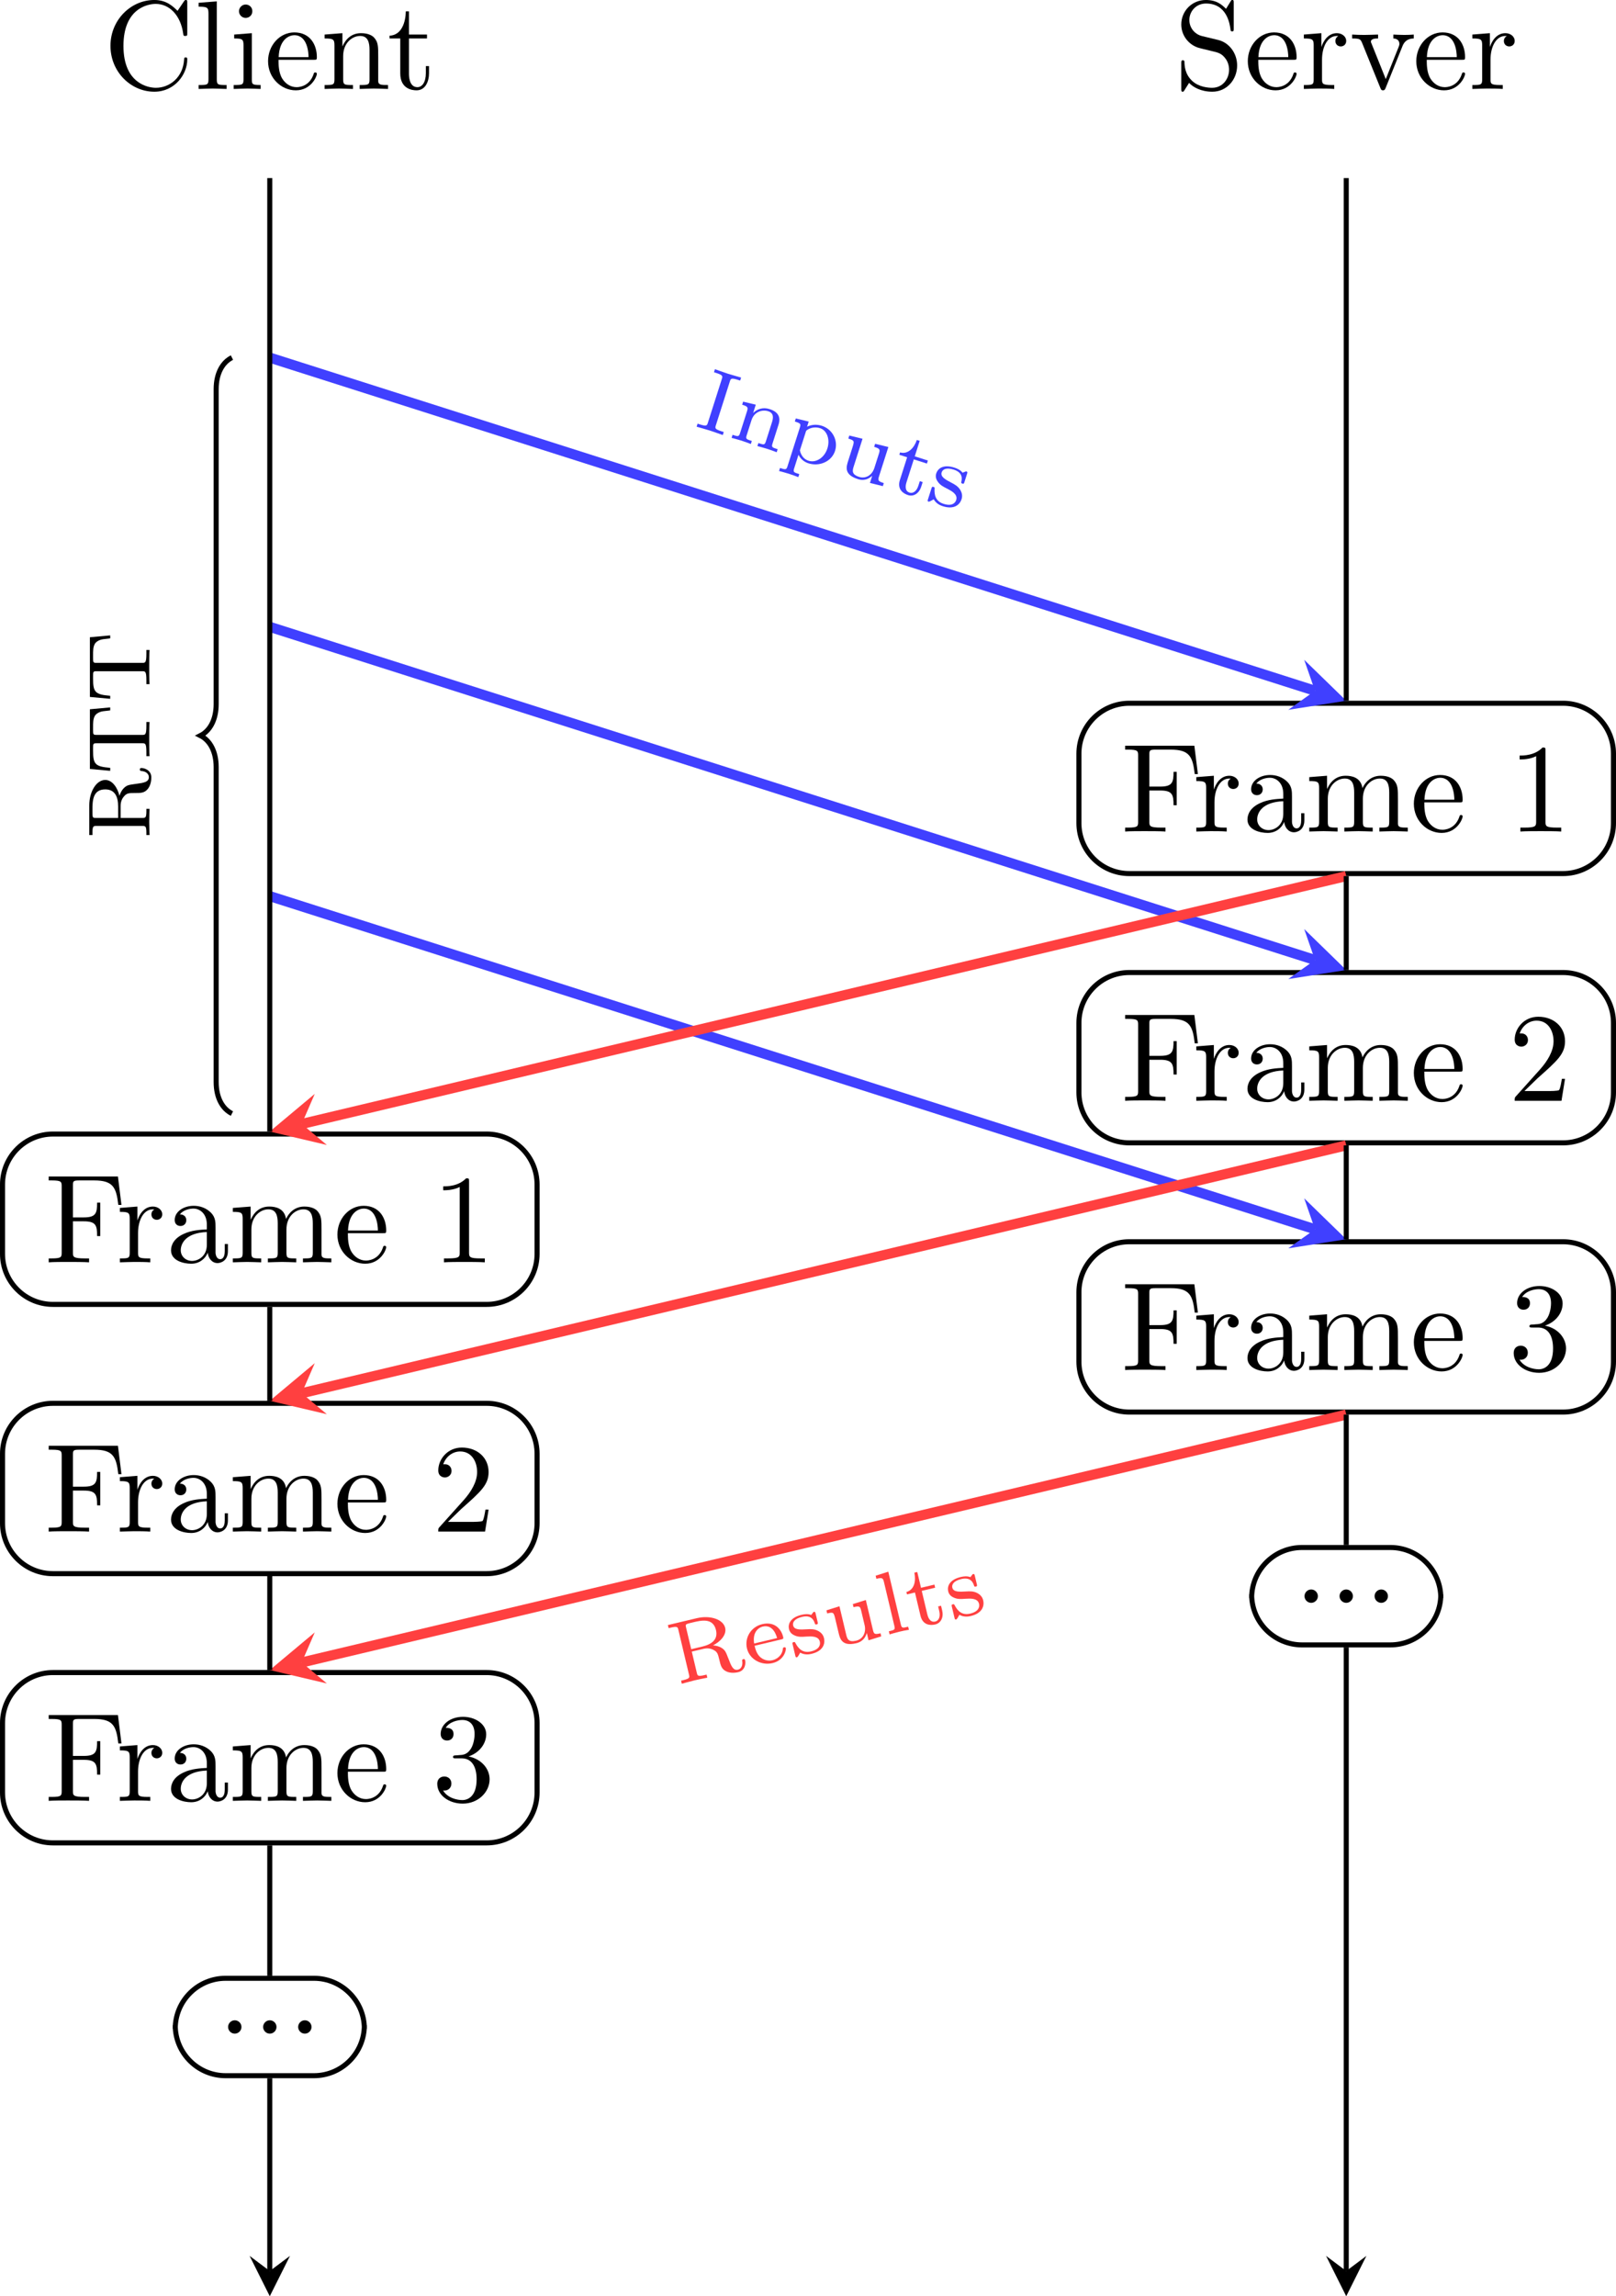 <?xml version='1.0' encoding='UTF-8'?>
<!-- This file was generated by dvisvgm 2.11.1 -->
<svg version='1.1' xmlns='http://www.w3.org/2000/svg' xmlns:xlink='http://www.w3.org/1999/xlink' width='178.736pt' height='253.833pt' viewBox='-0 93.767 178.736 253.833'>
<defs>
<path id='g0-46' d='M1.913-.528C1.913-.817 1.674-1.056 1.385-1.056S.857-.817 .857-.528S1.096 0 1.385 0S1.913-.239 1.913-.528Z'/>
<path id='g0-49' d='M2.929-6.376C2.929-6.615 2.929-6.635 2.7-6.635C2.082-5.998 1.205-5.998 .887-5.998V-5.689C1.086-5.689 1.674-5.689 2.192-5.948V-.787C2.192-.428 2.162-.309 1.265-.309H.946V0C1.295-.03 2.162-.03 2.56-.03S3.826-.03 4.174 0V-.309H3.856C2.959-.309 2.929-.418 2.929-.787V-6.376Z'/>
<path id='g0-50' d='M1.265-.767L2.321-1.793C3.875-3.168 4.473-3.706 4.473-4.702C4.473-5.838 3.577-6.635 2.361-6.635C1.235-6.635 .498-5.719 .498-4.832C.498-4.274 .996-4.274 1.026-4.274C1.196-4.274 1.544-4.394 1.544-4.802C1.544-5.061 1.365-5.32 1.016-5.32C.936-5.32 .917-5.32 .887-5.31C1.116-5.958 1.654-6.326 2.232-6.326C3.138-6.326 3.567-5.519 3.567-4.702C3.567-3.905 3.068-3.118 2.521-2.501L.608-.369C.498-.259 .498-.239 .498 0H4.194L4.473-1.733H4.224C4.174-1.435 4.105-.996 4.005-.847C3.935-.767 3.278-.767 3.059-.767H1.265Z'/>
<path id='g0-51' d='M2.889-3.507C3.706-3.776 4.284-4.473 4.284-5.26C4.284-6.077 3.407-6.635 2.451-6.635C1.445-6.635 .687-6.037 .687-5.28C.687-4.951 .907-4.762 1.196-4.762C1.504-4.762 1.704-4.981 1.704-5.27C1.704-5.768 1.235-5.768 1.086-5.768C1.395-6.257 2.052-6.386 2.411-6.386C2.819-6.386 3.367-6.167 3.367-5.27C3.367-5.151 3.347-4.573 3.088-4.134C2.79-3.656 2.451-3.626 2.202-3.616C2.122-3.606 1.883-3.587 1.813-3.587C1.733-3.577 1.664-3.567 1.664-3.467C1.664-3.357 1.733-3.357 1.903-3.357H2.341C3.158-3.357 3.527-2.68 3.527-1.704C3.527-.349 2.839-.06 2.401-.06C1.973-.06 1.225-.229 .877-.817C1.225-.767 1.534-.986 1.534-1.365C1.534-1.724 1.265-1.923 .976-1.923C.737-1.923 .418-1.783 .418-1.345C.418-.438 1.345 .219 2.431 .219C3.646 .219 4.553-.687 4.553-1.704C4.553-2.521 3.925-3.298 2.889-3.507Z'/>
<path id='g0-67' d='M.558-3.407C.558-1.345 2.172 .219 4.025 .219C5.649 .219 6.625-1.166 6.625-2.321C6.625-2.421 6.625-2.491 6.496-2.491C6.386-2.491 6.386-2.431 6.376-2.331C6.296-.907 5.23-.09 4.144-.09C3.537-.09 1.584-.428 1.584-3.397C1.584-6.376 3.527-6.715 4.134-6.715C5.22-6.715 6.107-5.808 6.306-4.354C6.326-4.214 6.326-4.184 6.466-4.184C6.625-4.184 6.625-4.214 6.625-4.423V-6.785C6.625-6.954 6.625-7.024 6.516-7.024C6.476-7.024 6.436-7.024 6.356-6.904L5.858-6.167C5.489-6.526 4.981-7.024 4.025-7.024C2.162-7.024 .558-5.44 .558-3.407Z'/>
<path id='g0-70' d='M5.798-6.775H.329V-6.466H.568C1.335-6.466 1.355-6.356 1.355-5.998V-.777C1.355-.418 1.335-.309 .568-.309H.329V0C.677-.03 1.455-.03 1.843-.03C2.252-.03 3.158-.03 3.517 0V-.309H3.188C2.242-.309 2.242-.438 2.242-.787V-3.238H3.098C4.055-3.238 4.154-2.919 4.154-2.072H4.403V-4.712H4.154C4.154-3.875 4.055-3.547 3.098-3.547H2.242V-6.067C2.242-6.396 2.262-6.466 2.73-6.466H3.925C5.42-6.466 5.669-5.908 5.828-4.533H6.077L5.798-6.775Z'/>
<path id='g0-83' d='M3.477-3.866L2.202-4.174C1.584-4.324 1.196-4.862 1.196-5.44C1.196-6.137 1.733-6.745 2.511-6.745C4.174-6.745 4.394-5.111 4.453-4.663C4.463-4.603 4.463-4.543 4.573-4.543C4.702-4.543 4.702-4.593 4.702-4.782V-6.785C4.702-6.954 4.702-7.024 4.593-7.024C4.523-7.024 4.513-7.014 4.443-6.894L4.095-6.326C3.796-6.615 3.387-7.024 2.501-7.024C1.395-7.024 .558-6.147 .558-5.091C.558-4.264 1.086-3.537 1.863-3.268C1.973-3.228 2.481-3.108 3.178-2.939C3.447-2.869 3.746-2.8 4.025-2.431C4.234-2.172 4.334-1.843 4.334-1.514C4.334-.807 3.836-.09 2.999-.09C2.71-.09 1.953-.139 1.425-.628C.847-1.166 .817-1.803 .807-2.162C.797-2.262 .717-2.262 .687-2.262C.558-2.262 .558-2.192 .558-2.012V-.02C.558 .149 .558 .219 .667 .219C.737 .219 .747 .199 .817 .09C.817 .08 .847 .05 1.176-.478C1.484-.139 2.122 .219 3.009 .219C4.174 .219 4.971-.757 4.971-1.853C4.971-2.849 4.314-3.666 3.477-3.866Z'/>
<path id='g0-97' d='M3.318-.757C3.357-.359 3.626 .06 4.095 .06C4.304 .06 4.912-.08 4.912-.887V-1.445H4.663V-.887C4.663-.309 4.413-.249 4.304-.249C3.975-.249 3.935-.697 3.935-.747V-2.74C3.935-3.158 3.935-3.547 3.577-3.915C3.188-4.304 2.69-4.463 2.212-4.463C1.395-4.463 .707-3.995 .707-3.337C.707-3.039 .907-2.869 1.166-2.869C1.445-2.869 1.624-3.068 1.624-3.328C1.624-3.447 1.574-3.776 1.116-3.786C1.385-4.134 1.873-4.244 2.192-4.244C2.68-4.244 3.248-3.856 3.248-2.969V-2.6C2.74-2.57 2.042-2.54 1.415-2.242C.667-1.903 .418-1.385 .418-.946C.418-.139 1.385 .11 2.012 .11C2.67 .11 3.128-.289 3.318-.757ZM3.248-2.391V-1.395C3.248-.448 2.531-.11 2.082-.11C1.594-.11 1.186-.458 1.186-.956C1.186-1.504 1.604-2.331 3.248-2.391Z'/>
<path id='g0-101' d='M1.116-2.511C1.176-3.995 2.012-4.244 2.351-4.244C3.377-4.244 3.477-2.899 3.477-2.511H1.116ZM1.106-2.301H3.885C4.105-2.301 4.134-2.301 4.134-2.511C4.134-3.497 3.597-4.463 2.351-4.463C1.196-4.463 .279-3.437 .279-2.192C.279-.857 1.325 .11 2.471 .11C3.686 .11 4.134-.996 4.134-1.186C4.134-1.285 4.055-1.305 4.005-1.305C3.915-1.305 3.895-1.245 3.875-1.166C3.527-.139 2.63-.139 2.531-.139C2.032-.139 1.634-.438 1.405-.807C1.106-1.285 1.106-1.943 1.106-2.301Z'/>
<path id='g0-105' d='M1.763-4.403L.369-4.294V-3.985C1.016-3.985 1.106-3.925 1.106-3.437V-.757C1.106-.309 .996-.309 .329-.309V0C.648-.01 1.186-.03 1.425-.03C1.773-.03 2.122-.01 2.461 0V-.309C1.803-.309 1.763-.359 1.763-.747V-4.403ZM1.803-6.137C1.803-6.456 1.554-6.665 1.275-6.665C.966-6.665 .747-6.396 .747-6.137C.747-5.868 .966-5.609 1.275-5.609C1.554-5.609 1.803-5.818 1.803-6.137Z'/>
<path id='g0-108' d='M1.763-6.914L.329-6.804V-6.496C1.026-6.496 1.106-6.426 1.106-5.938V-.757C1.106-.309 .996-.309 .329-.309V0C.658-.01 1.186-.03 1.435-.03S2.172-.01 2.54 0V-.309C1.873-.309 1.763-.309 1.763-.757V-6.914Z'/>
<path id='g0-109' d='M1.096-3.427V-.757C1.096-.309 .986-.309 .319-.309V0C.667-.01 1.176-.03 1.445-.03C1.704-.03 2.222-.01 2.56 0V-.309C1.893-.309 1.783-.309 1.783-.757V-2.59C1.783-3.626 2.491-4.184 3.128-4.184C3.756-4.184 3.866-3.646 3.866-3.078V-.757C3.866-.309 3.756-.309 3.088-.309V0C3.437-.01 3.945-.03 4.214-.03C4.473-.03 4.991-.01 5.33 0V-.309C4.663-.309 4.553-.309 4.553-.757V-2.59C4.553-3.626 5.26-4.184 5.898-4.184C6.526-4.184 6.635-3.646 6.635-3.078V-.757C6.635-.309 6.526-.309 5.858-.309V0C6.207-.01 6.715-.03 6.984-.03C7.243-.03 7.761-.01 8.1 0V-.309C7.582-.309 7.333-.309 7.323-.608V-2.511C7.323-3.367 7.323-3.676 7.014-4.035C6.874-4.204 6.545-4.403 5.968-4.403C5.131-4.403 4.692-3.806 4.523-3.427C4.384-4.294 3.646-4.403 3.198-4.403C2.471-4.403 2.002-3.975 1.724-3.357V-4.403L.319-4.294V-3.985C1.016-3.985 1.096-3.915 1.096-3.427Z'/>
<path id='g0-110' d='M1.096-3.427V-.757C1.096-.309 .986-.309 .319-.309V0C.667-.01 1.176-.03 1.445-.03C1.704-.03 2.222-.01 2.56 0V-.309C1.893-.309 1.783-.309 1.783-.757V-2.59C1.783-3.626 2.491-4.184 3.128-4.184C3.756-4.184 3.866-3.646 3.866-3.078V-.757C3.866-.309 3.756-.309 3.088-.309V0C3.437-.01 3.945-.03 4.214-.03C4.473-.03 4.991-.01 5.33 0V-.309C4.812-.309 4.563-.309 4.553-.608V-2.511C4.553-3.367 4.553-3.676 4.244-4.035C4.105-4.204 3.776-4.403 3.198-4.403C2.471-4.403 2.002-3.975 1.724-3.357V-4.403L.319-4.294V-3.985C1.016-3.985 1.096-3.915 1.096-3.427Z'/>
<path id='g0-114' d='M1.664-3.308V-4.403L.279-4.294V-3.985C.976-3.985 1.056-3.915 1.056-3.427V-.757C1.056-.309 .946-.309 .279-.309V0C.667-.01 1.136-.03 1.415-.03C1.813-.03 2.281-.03 2.68 0V-.309H2.471C1.733-.309 1.714-.418 1.714-.777V-2.311C1.714-3.298 2.132-4.184 2.889-4.184C2.959-4.184 2.979-4.184 2.999-4.174C2.969-4.164 2.77-4.045 2.77-3.786C2.77-3.507 2.979-3.357 3.198-3.357C3.377-3.357 3.626-3.477 3.626-3.796S3.318-4.403 2.889-4.403C2.162-4.403 1.803-3.736 1.664-3.308Z'/>
<path id='g0-116' d='M1.724-3.985H3.148V-4.294H1.724V-6.127H1.474C1.465-5.31 1.166-4.244 .189-4.204V-3.985H1.036V-1.235C1.036-.01 1.963 .11 2.321 .11C3.029 .11 3.308-.598 3.308-1.235V-1.803H3.059V-1.255C3.059-.518 2.76-.139 2.391-.139C1.724-.139 1.724-1.046 1.724-1.215V-3.985Z'/>
<path id='g0-118' d='M4.144-3.318C4.234-3.547 4.403-3.975 5.061-3.985V-4.294C4.832-4.274 4.543-4.264 4.314-4.264C4.075-4.264 3.616-4.284 3.447-4.294V-3.985C3.816-3.975 3.925-3.746 3.925-3.557C3.925-3.467 3.905-3.427 3.866-3.318L2.849-.777L1.733-3.557C1.674-3.686 1.674-3.706 1.674-3.726C1.674-3.985 2.062-3.985 2.242-3.985V-4.294C1.943-4.284 1.385-4.264 1.156-4.264C.887-4.264 .488-4.274 .189-4.294V-3.985C.817-3.985 .857-3.925 .986-3.616L2.421-.08C2.481 .06 2.501 .11 2.63 .11S2.8 .02 2.839-.08L4.144-3.318Z'/>
<path id='g1-73' d='M1.771-4.191C1.771-4.428 1.771-4.512 2.343-4.512H2.525V-4.763C2.469-4.763 1.716-4.735 1.444-4.735C1.165-4.735 .398-4.763 .356-4.763V-4.512H.537C1.109-4.512 1.109-4.428 1.109-4.191V-.572C1.109-.335 1.109-.251 .537-.251H.356V0C.411 0 1.165-.028 1.437-.028C1.716-.028 2.483 0 2.525 0V-.251H2.343C1.771-.251 1.771-.335 1.771-.572V-4.191Z'/>
<path id='g1-82' d='M3.501-2.378C4.129-2.525 4.756-2.936 4.756-3.501C4.756-4.198 3.836-4.763 2.755-4.763H.404V-4.512H.572C1.109-4.512 1.123-4.442 1.123-4.198V-.565C1.123-.328 1.109-.251 .572-.251H.404V0C.411 0 1.151-.028 1.437-.028C1.73-.028 2.127-.014 2.476 0V-.251H2.308C1.771-.251 1.757-.321 1.757-.565V-2.287H2.685C2.81-2.287 3.173-2.287 3.48-2.001C3.724-1.785 3.724-1.611 3.724-1.144C3.724-.69 3.724-.404 4.045-.139C4.345 .105 4.756 .139 4.951 .139C5.544 .139 5.698-.425 5.698-.635C5.698-.683 5.698-.767 5.579-.767C5.474-.767 5.467-.704 5.461-.635C5.426-.23 5.196-.056 4.979-.056C4.582-.056 4.526-.467 4.442-1.102C4.366-1.66 4.345-1.771 4.142-2.001C4.073-2.078 3.877-2.26 3.501-2.378ZM2.664-2.483H1.757V-4.24C1.757-4.435 1.764-4.484 1.946-4.505C2.001-4.512 2.239-4.512 2.385-4.512C3.055-4.512 4.01-4.512 4.01-3.501C4.01-2.72 3.403-2.483 2.664-2.483Z'/>
<path id='g1-84' d='M5.196-4.714H.481L.335-3.11H.572C.669-4.317 .872-4.463 1.946-4.463C2.085-4.463 2.287-4.463 2.357-4.456C2.511-4.428 2.511-4.352 2.511-4.191V-.572C2.511-.342 2.511-.251 1.785-.251H1.492V0C1.834-.028 2.483-.028 2.845-.028S3.85-.028 4.191 0V-.251H3.898C3.173-.251 3.173-.342 3.173-.572V-4.191C3.173-4.352 3.173-4.428 3.327-4.456C3.396-4.463 3.599-4.463 3.738-4.463C4.129-4.463 4.428-4.463 4.672-4.324C4.986-4.135 5.035-3.689 5.042-3.654L5.105-3.11H5.342L5.196-4.714Z'/>
<path id='g1-101' d='M3.068-1.59C3.215-1.59 3.264-1.59 3.264-1.743C3.264-2.357 2.922-3.11 1.883-3.11C.969-3.11 .272-2.385 .272-1.527C.272-.642 1.046 .07 1.974 .07C2.915 .07 3.264-.683 3.264-.837C3.264-.865 3.25-.934 3.145-.934C3.055-.934 3.041-.893 3.02-.823C2.803-.258 2.273-.153 2.022-.153C1.695-.153 1.381-.3 1.172-.565C.914-.893 .907-1.318 .907-1.59H3.068ZM.914-1.771C.99-2.755 1.618-2.915 1.883-2.915C2.741-2.915 2.769-1.946 2.776-1.771H.914Z'/>
<path id='g1-108' d='M1.437-4.84L.391-4.763V-4.512C.858-4.512 .914-4.463 .914-4.122V-.551C.914-.251 .844-.251 .391-.251V0C.404 0 .893-.028 1.172-.028C1.437-.028 1.695-.021 1.96 0V-.251C1.506-.251 1.437-.251 1.437-.551V-4.84Z'/>
<path id='g1-110' d='M3.592-2.113C3.592-2.72 3.292-3.075 2.545-3.075C1.974-3.075 1.604-2.762 1.409-2.399H1.402V-3.075L.377-2.999V-2.748C.844-2.748 .9-2.699 .9-2.357V-.551C.9-.251 .83-.251 .377-.251V0C.391 0 .879-.028 1.172-.028C1.43-.028 1.911-.007 1.974 0V-.251C1.52-.251 1.451-.251 1.451-.551V-1.806C1.451-2.538 2.029-2.88 2.49-2.88C2.978-2.88 3.041-2.497 3.041-2.141V-.551C3.041-.251 2.971-.251 2.518-.251V0C2.532 0 3.02-.028 3.313-.028C3.571-.028 4.052-.007 4.115 0V-.251C3.661-.251 3.592-.251 3.592-.551V-2.113Z'/>
<path id='g1-112' d='M1.939 1.102C1.485 1.102 1.416 1.102 1.416 .802V-.335C1.451-.3 1.778 .07 2.364 .07C3.285 .07 4.073-.621 4.073-1.506C4.073-2.364 3.361-3.075 2.476-3.075C2.078-3.075 1.674-2.929 1.388-2.65V-3.075L.342-2.999V-2.748C.83-2.748 .865-2.713 .865-2.42V.802C.865 1.102 .795 1.102 .342 1.102V1.353C.356 1.353 .844 1.325 1.137 1.325C1.395 1.325 1.876 1.346 1.939 1.353V1.102ZM1.416-2.322C1.625-2.671 2.029-2.852 2.399-2.852C2.985-2.852 3.438-2.239 3.438-1.506C3.438-.711 2.915-.126 2.322-.126C1.709-.126 1.437-.663 1.416-.704V-2.322Z'/>
<path id='g1-115' d='M2.643-2.929C2.643-3.048 2.643-3.11 2.545-3.11C2.511-3.11 2.497-3.11 2.406-3.027C2.392-3.02 2.322-2.957 2.28-2.922C2.071-3.068 1.806-3.11 1.548-3.11C.551-3.11 .314-2.587 .314-2.239C.314-2.015 .411-1.834 .579-1.695C.844-1.465 1.109-1.416 1.541-1.346C1.89-1.283 2.455-1.186 2.455-.718C2.455-.446 2.267-.126 1.597-.126S.683-.565 .558-1.039C.537-1.13 .53-1.158 .432-1.158C.314-1.158 .314-1.109 .314-.969V-.112C.314 .007 .314 .07 .411 .07C.474 .07 .607-.077 .746-.23C1.053 .056 1.43 .07 1.597 .07C2.504 .07 2.838-.418 2.838-.914C2.838-1.179 2.72-1.388 2.538-1.555C2.273-1.799 1.953-1.855 1.709-1.897C1.151-1.995 .697-2.078 .697-2.448C.697-2.671 .886-2.943 1.548-2.943C2.357-2.943 2.392-2.378 2.406-2.176C2.413-2.099 2.497-2.099 2.525-2.099C2.643-2.099 2.643-2.148 2.643-2.28V-2.929Z'/>
<path id='g1-116' d='M1.402-2.755H2.49V-3.006H1.402V-4.289H1.165C1.158-3.661 .872-2.971 .202-2.95V-2.755H.851V-.872C.851-.091 1.437 .07 1.827 .07C2.294 .07 2.615-.328 2.615-.879V-1.262H2.378V-.886C2.378-.411 2.155-.153 1.883-.153C1.402-.153 1.402-.739 1.402-.865V-2.755Z'/>
<path id='g1-117' d='M2.518-2.999V-2.748C2.985-2.748 3.041-2.699 3.041-2.357V-1.165C3.041-.551 2.643-.126 2.113-.126C1.478-.126 1.451-.425 1.451-.781V-3.075L.377-2.999V-2.748C.9-2.748 .9-2.727 .9-2.106V-1.06C.9-.579 .9 .07 2.064 .07C2.218 .07 2.727 .07 3.062-.516H3.068V.07L4.115 0V-.251C3.647-.251 3.592-.3 3.592-.642V-3.075L2.518-2.999Z'/>
</defs>
<g id='page1' transform='matrix(1.4 0 0 1.4 0 0)'>
<g transform='matrix(1 0 0 1 -13.145 -7.04)'>
<use x='21.314' y='81.039' xlink:href='#g0-67'/>
<use x='28.509' y='81.039' xlink:href='#g0-108'/>
<use x='31.277' y='81.039' xlink:href='#g0-105'/>
<use x='34.044' y='81.039' xlink:href='#g0-101'/>
<use x='38.472' y='81.039' xlink:href='#g0-110'/>
<use x='43.73' y='81.039' xlink:href='#g0-116'/>
</g>
<g transform='matrix(1 0 0 1 71.452 -7.04)'>
<use x='21.314' y='81.039' xlink:href='#g0-83'/>
<use x='26.849' y='81.039' xlink:href='#g0-101'/>
<use x='31.277' y='81.039' xlink:href='#g0-114'/>
<use x='35.179' y='81.039' xlink:href='#g0-118'/>
<use x='40.16' y='81.039' xlink:href='#g0-101'/>
<use x='44.588' y='81.039' xlink:href='#g0-114'/>
</g>
<path d='M123.484 122.504H89.223C87.023 122.504 85.238 124.289 85.238 126.488V131.969C85.238 134.168 87.023 135.953 89.223 135.953H123.484C125.687 135.953 127.469 134.168 127.469 131.969V126.488C127.469 124.289 125.687 122.504 123.484 122.504Z' stroke='#000' fill='none' stroke-width='.399' stroke-miterlimit='10'/>
<g transform='matrix(1 0 0 1 67.246 51.593)'>
<use x='21.314' y='81.039' xlink:href='#g0-70'/>
<use x='26.987' y='81.039' xlink:href='#g0-114'/>
<use x='30.889' y='81.039' xlink:href='#g0-97'/>
<use x='35.871' y='81.039' xlink:href='#g0-109'/>
<use x='44.173' y='81.039' xlink:href='#g0-101'/>
<use x='51.922' y='81.039' xlink:href='#g0-49'/>
</g>
<path d='M38.445 156.519H4.184C1.984 156.519 .199 158.305 .199 160.504V165.984C.199 168.184 1.984 169.969 4.184 169.969H38.445C40.645 169.969 42.43 168.184 42.43 165.984V160.504C42.43 158.305 40.645 156.519 38.445 156.519Z' stroke='#000' fill='none' stroke-width='.399' stroke-miterlimit='10'/>
<g transform='matrix(1 0 0 1 -17.795 85.609)'>
<use x='21.314' y='81.039' xlink:href='#g0-70'/>
<use x='26.987' y='81.039' xlink:href='#g0-114'/>
<use x='30.889' y='81.039' xlink:href='#g0-97'/>
<use x='35.871' y='81.039' xlink:href='#g0-109'/>
<use x='44.173' y='81.039' xlink:href='#g0-101'/>
<use x='51.922' y='81.039' xlink:href='#g0-49'/>
</g>
<path d='M123.484 143.766H89.223C87.023 143.766 85.238 145.547 85.238 147.75V153.227C85.238 155.43 87.023 157.215 89.223 157.215H123.484C125.687 157.215 127.469 155.43 127.469 153.227V147.75C127.469 145.547 125.687 143.766 123.484 143.766Z' stroke='#000' fill='none' stroke-width='.399' stroke-miterlimit='10'/>
<g transform='matrix(1 0 0 1 67.246 72.853)'>
<use x='21.314' y='81.039' xlink:href='#g0-70'/>
<use x='26.987' y='81.039' xlink:href='#g0-114'/>
<use x='30.889' y='81.039' xlink:href='#g0-97'/>
<use x='35.871' y='81.039' xlink:href='#g0-109'/>
<use x='44.173' y='81.039' xlink:href='#g0-101'/>
<use x='51.922' y='81.039' xlink:href='#g0-50'/>
</g>
<path d='M38.445 177.781H4.184C1.984 177.781 .199 179.566 .199 181.766V187.246C.199 189.446 1.984 191.231 4.184 191.231H38.445C40.645 191.231 42.43 189.446 42.43 187.246V181.766C42.43 179.566 40.645 177.781 38.445 177.781Z' stroke='#000' fill='none' stroke-width='.399' stroke-miterlimit='10'/>
<g transform='matrix(1 0 0 1 -17.795 106.87)'>
<use x='21.314' y='81.039' xlink:href='#g0-70'/>
<use x='26.987' y='81.039' xlink:href='#g0-114'/>
<use x='30.889' y='81.039' xlink:href='#g0-97'/>
<use x='35.871' y='81.039' xlink:href='#g0-109'/>
<use x='44.173' y='81.039' xlink:href='#g0-101'/>
<use x='51.922' y='81.039' xlink:href='#g0-50'/>
</g>
<path d='M123.484 165.023H89.223C87.023 165.023 85.238 166.809 85.238 169.012V174.488C85.238 176.691 87.023 178.473 89.223 178.473H123.484C125.687 178.473 127.469 176.691 127.469 174.488V169.012C127.469 166.809 125.687 165.023 123.484 165.023Z' stroke='#000' fill='none' stroke-width='.399' stroke-miterlimit='10'/>
<g transform='matrix(1 0 0 1 67.246 94.114)'>
<use x='21.314' y='81.039' xlink:href='#g0-70'/>
<use x='26.987' y='81.039' xlink:href='#g0-114'/>
<use x='30.889' y='81.039' xlink:href='#g0-97'/>
<use x='35.871' y='81.039' xlink:href='#g0-109'/>
<use x='44.173' y='81.039' xlink:href='#g0-101'/>
<use x='51.922' y='81.039' xlink:href='#g0-51'/>
</g>
<path d='M38.445 199.04H4.184C1.984 199.04 .199 200.825 .199 203.028V208.504C.199 210.708 1.984 212.488 4.184 212.488H38.445C40.645 212.488 42.43 210.708 42.43 208.504V203.028C42.43 200.825 40.645 199.04 38.445 199.04Z' stroke='#000' fill='none' stroke-width='.399' stroke-miterlimit='10'/>
<g transform='matrix(1 0 0 1 -17.795 128.13)'>
<use x='21.314' y='81.039' xlink:href='#g0-70'/>
<use x='26.987' y='81.039' xlink:href='#g0-114'/>
<use x='30.889' y='81.039' xlink:href='#g0-97'/>
<use x='35.871' y='81.039' xlink:href='#g0-109'/>
<use x='44.173' y='81.039' xlink:href='#g0-101'/>
<use x='51.922' y='81.039' xlink:href='#g0-51'/>
</g>
<path d='M109.84 189.165H102.867C100.668 189.165 98.883 190.946 98.883 193.149V192.871C98.883 195.071 100.668 196.856 102.867 196.856H109.84C112.043 196.856 113.828 195.071 113.828 192.871V193.149C113.828 190.946 112.043 189.165 109.84 189.165Z' stroke='#000' fill='none' stroke-width='.399' stroke-miterlimit='10'/>
<g transform='matrix(1 0 0 1 80.889 112.496)'>
<use x='21.314' y='81.039' xlink:href='#g0-46'/>
<use x='24.082' y='81.039' xlink:href='#g0-46'/>
<use x='26.849' y='81.039' xlink:href='#g0-46'/>
</g>
<path d='M24.801 223.179H17.828C15.625 223.179 13.844 224.964 13.844 227.165V226.887C13.844 229.085 15.625 230.871 17.828 230.871H24.801C27 230.871 28.785 229.085 28.785 226.887V227.165C28.785 224.964 27 223.179 24.801 223.179Z' stroke='#000' fill='none' stroke-width='.399' stroke-miterlimit='10'/>
<g transform='matrix(1 0 0 1 -4.151 146.512)'>
<use x='21.314' y='81.039' xlink:href='#g0-46'/>
<use x='24.082' y='81.039' xlink:href='#g0-46'/>
<use x='26.849' y='81.039' xlink:href='#g0-46'/>
</g>
<path d='M21.313 95.215L103.887 121.519' stroke='#4040ff' fill='none' stroke-width='.797' stroke-miterlimit='10'/>
<path d='M106.356 122.305L103.035 119.074L103.887 121.52L101.778 123.023' fill='#4040ff'/>
<g fill='#4040ff' transform='matrix(.953 .304 -.304 .953 59.019 16.85)'>
<use x='21.314' y='81.039' xlink:href='#g1-73'/>
<use x='24.192' y='81.039' xlink:href='#g1-110'/>
<use x='28.593' y='81.039' xlink:href='#g1-112'/>
<use x='32.993' y='81.039' xlink:href='#g1-117'/>
<use x='37.393' y='81.039' xlink:href='#g1-116'/>
<use x='40.506' y='81.039' xlink:href='#g1-115'/>
</g>
<path d='M21.313 116.473L103.887 142.777' stroke='#4040ff' fill='none' stroke-width='.797' stroke-miterlimit='10'/>
<path d='M106.356 143.566L103.035 140.332L103.887 142.777L101.778 144.281' fill='#4040ff'/>
<path d='M21.313 137.734L103.887 164.039' stroke='#4040ff' fill='none' stroke-width='.797' stroke-miterlimit='10'/>
<path d='M106.356 164.824L103.035 161.594L103.887 164.039L101.778 165.543' fill='#4040ff'/>
<path d='M106.356 136.152L23.836 155.723' stroke='#ff4040' fill='none' stroke-width='.797' stroke-miterlimit='10'/>
<path d='M21.312 156.321L25.824 157.383L23.836 155.723L24.867 153.348' fill='#ff4040'/>
<path d='M106.356 157.414L23.836 176.984' stroke='#ff4040' fill='none' stroke-width='.797' stroke-miterlimit='10'/>
<path d='M21.312 177.582L25.824 178.641L23.836 176.985L24.867 174.61' fill='#ff4040'/>
<path d='M106.356 178.672L23.836 198.243' stroke='#ff4040' fill='none' stroke-width='.797' stroke-miterlimit='10'/>
<path d='M21.312 198.84L25.824 199.902L23.836 198.242L24.867 195.867' fill='#ff4040'/>
<g fill='#ff4040' transform='matrix(.973 -.231 .231 .973 14.013 126.089)'>
<use x='21.314' y='81.039' xlink:href='#g1-82'/>
<use x='27.098' y='81.039' xlink:href='#g1-101'/>
<use x='30.64' y='81.039' xlink:href='#g1-115'/>
<use x='33.797' y='81.039' xlink:href='#g1-117'/>
<use x='38.197' y='81.039' xlink:href='#g1-108'/>
<use x='40.452' y='81.039' xlink:href='#g1-116'/>
<use x='43.566' y='81.039' xlink:href='#g1-115'/>
</g>
<path d='M21.313 81.039V156.32' stroke='#000' fill='none' stroke-width='.399' stroke-miterlimit='10'/>
<path d='M106.356 81.039V122.305' stroke='#000' fill='none' stroke-width='.399' stroke-miterlimit='10'/>
<path d='M21.313 170.168V177.582' stroke='#000' fill='none' stroke-width='.399' stroke-miterlimit='10'/>
<path d='M106.356 136.152V143.566' stroke='#000' fill='none' stroke-width='.399' stroke-miterlimit='10'/>
<path d='M21.313 191.429V198.839' stroke='#000' fill='none' stroke-width='.399' stroke-miterlimit='10'/>
<path d='M106.356 157.414V164.824' stroke='#000' fill='none' stroke-width='.399' stroke-miterlimit='10'/>
<path d='M21.313 212.688V222.981' stroke='#000' fill='none' stroke-width='.399' stroke-miterlimit='10'/>
<path d='M106.356 178.672V188.964' stroke='#000' fill='none' stroke-width='.399' stroke-miterlimit='10'/>
<path d='M21.313 231.071V246.292' stroke='#000' fill='none' stroke-width='.399' stroke-miterlimit='10'/>
<path d='M21.313 248.285L22.91 245.098L21.313 246.293L19.719 245.098'/>
<path d='M106.356 197.054V246.292' stroke='#000' fill='none' stroke-width='.399' stroke-miterlimit='10'/>
<path d='M106.356 248.285L107.95 245.098L106.356 246.293L104.762 245.098'/>
<path d='M18.324 154.902C17.578 154.531 17.078 153.66 17.078 152.414V127.551C17.078 126.305 16.582 125.434 15.836 125.059C16.582 124.684 17.078 123.812 17.078 122.566V97.703C17.078 96.457 17.578 95.586 18.324 95.211' stroke='#000' fill='none' stroke-width='.399' stroke-miterlimit='10'/>
<g transform='matrix(0 -1 1 0 -69.223 154.63)'>
<use x='21.314' y='81.039' xlink:href='#g1-82'/>
<use x='26.455' y='81.039' xlink:href='#g1-84'/>
<use x='32.142' y='81.039' xlink:href='#g1-84'/>
</g>
</g>
</svg>